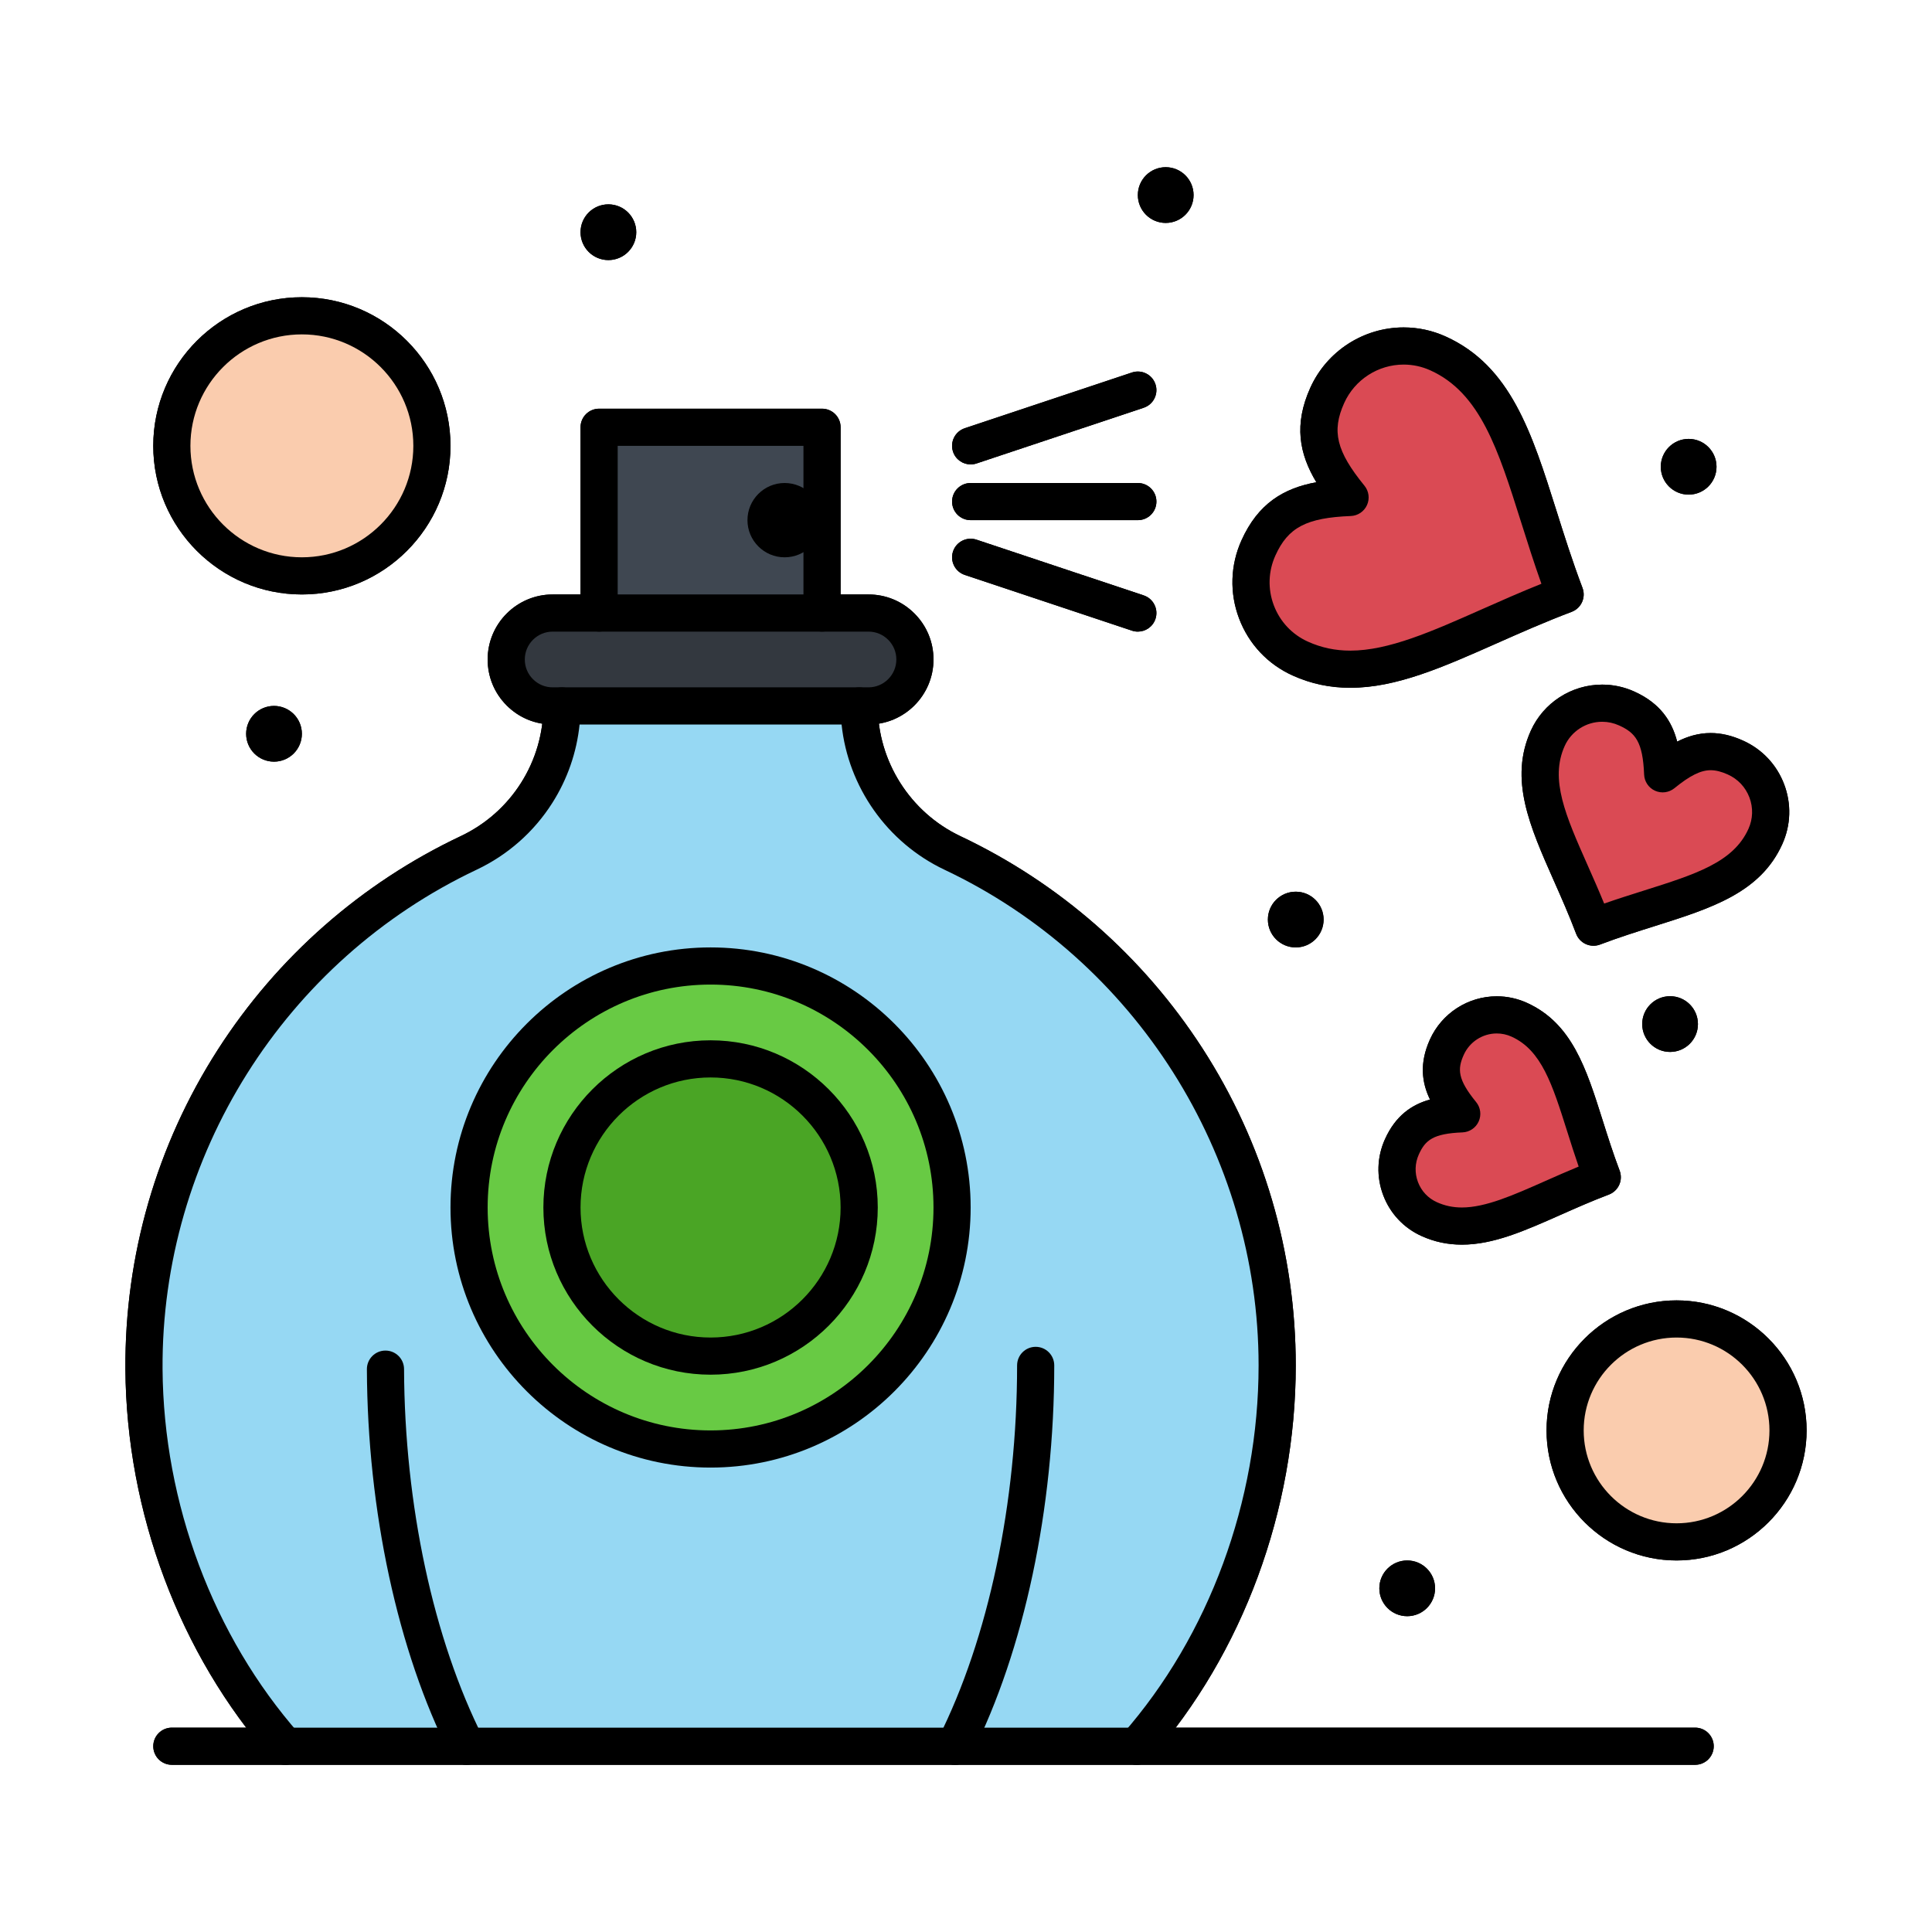 <svg enable-background="new 0 0 520 520" height="512" viewBox="0 0 520 520" width="512" xmlns="http://www.w3.org/2000/svg"><g id="_x39_52_x2C__Gift_x2C__Love_x2C__Perfume_x2C__Fragrance"><g><path d="m76.801 469.999c-23.439-26.63-37.8-63.43-38.05-101.489-.4-61.359 35.45-114.39 87.4-138.95 15.333-7.246 25.1-22.648 25.1-39.56h80c0 16.95 9.8 32.33 25.12 39.58 51.65 24.43 87.38 77 87.38 137.919 0 38.5-14.28 75.661-37.82 102.5-7.269 0-224.288 0-229.13 0z" fill="#96d8f3"/><path d="m191.251 259.999c35.89 0 65 29.1 65 65 0 35.901-29.11 65-65 65-35.9 0-65-29.099-65-65 0-35.9 29.101-65 65-65z" fill="#68ca44"/><path d="m242.591 168.66c2.26 2.26 3.66 5.39 3.66 8.84 0 6.9-5.6 12.5-12.5 12.5h-2.5-80-2.5c-3.46 0-6.58-1.4-8.84-3.66s-3.66-5.39-3.66-8.84c0-6.9 5.59-12.5 12.5-12.5h12.5 60 12.5c3.45 0 6.581 1.399 8.84 3.66z" fill="#33383f"/><path d="m221.251 115v50h-60v-50z" fill="#3f4751"/><path d="m191.251 284.999c22.09 0 40 17.911 40 40 0 22.09-17.91 40-40 40-22.1 0-40-17.91-40-40 0-22.089 17.9-40 40-40z" fill="#4aa525"/><path d="m451.252 354.999c16.56 0 30 13.431 30 30 0 16.57-13.44 30-30 30-16.57 0-30-13.43-30-30 0-16.569 13.43-30 30-30z" fill="#faccae"/><circle cx="81.251" cy="120" fill="#faccae" r="35"/><g fill="#da4a54"><path d="m408.892 274.46c13.41 6.059 14.99 22.929 22.36 42.389-19.471 7.37-33.16 17.331-46.57 11.28-7.41-3.34-10.7-12.06-7.36-19.46 3.021-6.709 7.891-8.55 16.11-8.88-5.2-6.37-7.04-11.24-4.01-17.95 3.349-7.42 12.059-10.72 19.47-7.379z"/><path d="m467.102 203.899c8.1 3.65 11.7 13.17 8.05 21.25-6.6 14.64-25.02 16.36-46.26 24.4-8.04-21.25-18.91-36.19-12.31-50.83 3.649-8.08 13.159-11.68 21.239-8.03 7.32 3.3 9.33 8.61 9.69 17.58 6.961-5.669 12.27-7.68 19.591-4.37z"/><path d="m387.031 95.12c20.53 9.26 22.95 35.09 34.221 64.88-29.79 11.27-50.74 26.52-71.271 17.26-11.34-5.11-16.38-18.45-11.27-29.79 4.63-10.26 12.08-13.08 24.66-13.58-7.95-9.76-10.771-17.21-6.141-27.47 5.131-11.36 18.471-16.411 29.801-11.3z"/></g><path d="m454.502 118.129c4.149 0 7.5 3.36 7.5 7.5s-3.351 7.5-7.5 7.5c-4.141 0-7.5-3.36-7.5-7.5 0-4.139 3.359-7.5 7.5-7.5z"/><path d="m449.502 268.129c4.149 0 7.5 3.36 7.5 7.5s-3.351 7.5-7.5 7.5c-4.141 0-7.5-3.36-7.5-7.5s3.359-7.5 7.5-7.5z"/><path d="m378.752 419.999c4.14 0 7.5 3.361 7.5 7.5 0 4.14-3.36 7.5-7.5 7.5-4.15 0-7.5-3.36-7.5-7.5 0-4.139 3.35-7.5 7.5-7.5z"/><path d="m348.752 240c4.14 0 7.5 3.36 7.5 7.5s-3.36 7.5-7.5 7.5c-4.15 0-7.5-3.36-7.5-7.5s3.35-7.5 7.5-7.5z"/><path d="m313.752 45c4.14 0 7.5 3.36 7.5 7.5s-3.36 7.5-7.5 7.5c-4.15 0-7.5-3.36-7.5-7.5s3.35-7.5 7.5-7.5z"/><path d="m211.182 130c5.53 0 10 4.48 10 10s-4.47 10-10 10c-5.52 0-10-4.48-10-10s4.48-10 10-10z"/><path d="m163.751 55c4.14 0 7.5 3.36 7.5 7.5s-3.36 7.5-7.5 7.5c-4.15 0-7.5-3.36-7.5-7.5s3.351-7.5 7.5-7.5z"/><path d="m73.751 190c4.14 0 7.5 3.36 7.5 7.5s-3.36 7.5-7.5 7.5c-4.15 0-7.5-3.36-7.5-7.5s3.351-7.5 7.5-7.5z"/><path d="m191.251 394.999c-38.598 0-70-31.401-70-70 0-38.598 31.402-70 70-70s70 31.402 70 70c.001 38.599-31.401 70-70 70zm0-130c-33.084 0-60 26.916-60 60 0 33.085 26.916 60 60 60s60-26.915 60-60c0-33.084-26.915-60-60-60z"/><path d="m191.251 369.999c-24.813 0-45-20.186-45-45 0-24.813 20.187-45 45-45s45 20.187 45 45c0 24.814-20.187 45-45 45zm0-80c-19.298 0-35 15.702-35 35 0 19.299 15.702 35 35 35 19.299 0 35-15.701 35-35 0-19.298-15.701-35-35-35z"/><path d="m151.251 195h-2.5c-4.676 0-9.071-1.82-12.376-5.125-3.304-3.305-5.124-7.699-5.124-12.375 0-9.649 7.851-17.5 17.5-17.5h12.5c2.761 0 5 2.239 5 5s-2.239 5-5 5h-12.5c-4.135 0-7.5 3.364-7.5 7.5 0 2.005.78 3.889 2.195 5.304 1.416 1.416 3.3 2.196 5.305 2.196h2.5c2.761 0 5 2.239 5 5s-2.238 5-5 5z"/><path d="m233.751 195h-2.5c-2.761 0-5-2.239-5-5s2.239-5 5-5h2.5c4.136 0 7.5-3.364 7.5-7.5 0-2.005-.78-3.889-2.195-5.304-1.416-1.417-3.3-2.196-5.305-2.196h-12.5c-2.761 0-5-2.239-5-5s2.239-5 5-5h12.5c4.677 0 9.072 1.82 12.376 5.125 3.304 3.303 5.124 7.699 5.124 12.375 0 9.649-7.85 17.5-17.5 17.5z"/><path d="m221.251 170h-60c-2.761 0-5-2.239-5-5v-50c0-2.761 2.239-5 5-5h60c2.761 0 5 2.239 5 5v50c0 2.761-2.238 5-5 5zm-55-10h50v-40h-50z"/><path d="m305.93 474.999c-1.171 0-2.346-.408-3.295-1.241-2.076-1.819-2.283-4.979-.462-7.056 23.246-26.505 36.579-62.663 36.579-99.203 0-56.753-33.176-109.115-84.518-133.399-15.476-7.324-25.966-22.326-27.721-39.1h-70.518c-.771 7.482-3.267 14.693-7.332 21.099-4.953 7.805-11.999 14.023-20.375 17.981-51.726 24.454-84.909 77.209-84.536 134.396.237 36.117 13.652 71.917 36.803 98.219 1.825 2.073 1.624 5.232-.449 7.057s-5.232 1.625-7.056-.449c-24.721-28.084-39.044-66.268-39.297-104.76-.2-30.624 8.398-60.365 24.861-86.01 16.025-24.961 38.641-44.842 65.401-57.494 6.665-3.149 12.268-8.093 16.206-14.299 3.946-6.218 6.031-13.39 6.031-20.741 0-2.761 2.239-5 5-5h80c2.761 0 5 2.239 5 5 0 14.899 8.738 28.662 22.259 35.061 26.598 12.58 49.115 32.319 65.119 57.083 16.435 25.43 25.122 54.945 25.122 85.356 0 38.932-14.237 77.493-39.062 105.798-.988 1.126-2.371 1.702-3.76 1.702z"/><path d="m257.048 475c-.756 0-1.522-.172-2.243-.534-2.467-1.241-3.46-4.246-2.22-6.714 13.453-26.744 21.167-63.285 21.167-100.253 0-2.761 2.238-5 5-5 2.761 0 5 2.239 5 5 0 38.478-8.104 76.655-22.233 104.747-.879 1.746-2.642 2.754-4.471 2.754z"/><path d="m125.586 475c-1.827 0-3.587-1.005-4.467-2.747-14.076-27.866-22.228-65.672-22.368-103.726-.01-2.762 2.22-5.009 4.981-5.018h.019c2.753 0 4.99 2.226 5 4.98.135 36.553 7.895 72.729 21.293 99.255 1.245 2.465.256 5.472-2.208 6.718-.723.365-1.493.538-2.25.538z"/><path d="m456.252 474.999h-410c-2.761 0-5-2.238-5-5 0-2.761 2.239-5 5-5h410c2.761 0 5 2.239 5 5 0 2.762-2.239 5-5 5z"/><path d="m428.892 254.549c-.702 0-1.403-.148-2.056-.442-1.209-.545-2.151-1.548-2.621-2.789-1.921-5.077-4.003-9.774-6.016-14.316-6.48-14.621-12.077-27.248-6.176-40.337 3.403-7.535 10.941-12.401 19.205-12.401 2.995 0 5.905.629 8.651 1.869 7.007 3.159 10.129 8.033 11.535 13.477 2.709-1.377 5.7-2.309 9.006-2.309 2.842 0 5.701.668 8.741 2.043 5.128 2.311 9.054 6.484 11.047 11.749s1.815 10.988-.501 16.115c-5.895 13.077-19.053 17.23-34.287 22.039-4.753 1.5-9.668 3.051-14.76 4.979-.569.216-1.17.323-1.768.323zm2.337-60.285c-4.342 0-8.303 2.557-10.09 6.514-4.063 9.012.243 18.726 6.202 32.172 1.46 3.293 2.955 6.666 4.418 10.242 3.666-1.276 7.2-2.392 10.651-3.481 14.006-4.421 24.126-7.616 28.184-16.616 1.217-2.693 1.31-5.697.263-8.461-1.047-2.766-3.11-4.959-5.809-6.175-1.724-.779-3.235-1.157-4.627-1.157-2.666 0-5.583 1.449-9.751 4.845-1.47 1.195-3.486 1.46-5.214.682-1.726-.778-2.864-2.465-2.94-4.357-.356-8.871-2.37-11.248-6.749-13.223-1.447-.655-2.973-.985-4.538-.985z"/><path d="m393.468 334.996c-3.852 0-7.398-.756-10.843-2.309-4.8-2.164-8.47-6.069-10.332-10.998-1.861-4.926-1.694-10.279.471-15.076 2.863-6.361 7.228-9.303 12.119-10.674-2.21-4.571-2.894-9.791-.018-16.158 3.188-7.063 10.25-11.625 17.989-11.625 2.801 0 5.522.587 8.092 1.745 12.152 5.491 15.985 17.625 20.424 31.676 1.374 4.35 2.795 8.846 4.558 13.501.47 1.24.428 2.616-.117 3.825-.545 1.21-1.549 2.152-2.789 2.622-4.639 1.756-8.935 3.66-13.089 5.502-9.645 4.276-17.974 7.969-26.465 7.969zm9.386-56.84c-3.817 0-7.302 2.254-8.876 5.741-1.74 3.853-1.673 6.605 3.326 12.729 1.198 1.468 1.464 3.487.686 5.215-.777 1.728-2.465 2.868-4.358 2.943-7.911.318-10.019 2.088-11.751 5.936-1.068 2.368-1.15 5.006-.233 7.434.917 2.427 2.725 4.352 5.089 5.416 2.126.961 4.327 1.426 6.731 1.426 6.374 0 13.806-3.295 22.411-7.11 2.906-1.288 5.879-2.606 9.021-3.9-1.118-3.229-2.103-6.347-3.065-9.396-4.021-12.729-6.926-21.925-15.003-25.574-1.264-.571-2.603-.86-3.978-.86z"/><path d="m363.431 185.116c-5.512 0-10.583-1.079-15.505-3.299-6.7-3.019-11.824-8.47-14.425-15.348-2.6-6.875-2.368-14.352.652-21.054 4.462-9.889 11.311-13.993 20.142-15.62-4.625-7.698-6.081-15.547-1.621-25.433 4.455-9.864 14.316-16.237 25.125-16.237 3.907 0 7.705.819 11.288 2.436 17.526 7.905 23.229 25.968 29.83 46.884 2.11 6.685 4.292 13.598 7.012 20.785.977 2.583-.325 5.468-2.908 6.446-7.172 2.713-13.784 5.645-20.18 8.479-14.478 6.419-26.981 11.961-39.41 11.961zm14.368-86.99c-6.886 0-13.171 4.063-16.01 10.351-3.419 7.576-2.093 12.984 5.459 22.255 1.196 1.469 1.46 3.487.682 5.214-.779 1.727-2.467 2.865-4.359 2.94-11.947.475-16.881 3.061-20.301 10.641-1.923 4.266-2.07 9.028-.415 13.406 1.655 4.377 4.916 7.847 9.182 9.769 3.604 1.626 7.331 2.416 11.395 2.416 10.313 0 21.919-5.145 35.357-11.103 5.146-2.281 10.431-4.624 16.083-6.892-2.046-5.755-3.791-11.283-5.49-16.666-6.121-19.395-10.957-34.713-24.405-40.778-2.284-1.031-4.699-1.553-7.178-1.553z"/><path d="m261.251 125.001c-2.094 0-4.044-1.325-4.743-3.42-.874-2.62.542-5.451 3.163-6.325l45-15c2.621-.874 5.451.543 6.324 3.163s-.543 5.451-3.162 6.325l-45 15c-.524.174-1.058.257-1.582.257z"/><path d="m306.252 140h-45c-2.762 0-5-2.239-5-5s2.239-5 5-5h45c2.761 0 5 2.239 5 5s-2.239 5-5 5z"/><path d="m306.252 170.001c-.523 0-1.057-.083-1.581-.258l-45-15c-2.62-.874-4.036-3.705-3.163-6.325.874-2.619 3.705-4.036 6.325-3.163l45 15c2.619.874 4.035 3.705 3.162 6.325-.698 2.096-2.649 3.421-4.743 3.421z"/><path d="m81.251 160c-22.056 0-40-17.944-40-40s17.944-40 40-40c22.057 0 40 17.944 40 40s-17.943 40-40 40zm0-70c-16.542 0-30 13.458-30 30s13.458 30 30 30 30-13.458 30-30-13.457-30-30-30z"/><path d="m451.252 419.999c-19.299 0-35-15.701-35-35 0-19.298 15.701-35 35-35s35 15.702 35 35c0 19.299-15.701 35-35 35zm0-60c-13.785 0-25 11.215-25 25 0 13.786 11.215 25 25 25s25-11.214 25-25c0-13.785-11.215-25-25-25z"/><path d="m76.801 469.999c-23.439-26.63-37.8-63.43-38.05-101.489-.4-61.359 35.45-114.39 87.4-138.95 15.333-7.246 25.1-22.648 25.1-39.56h80c0 16.95 9.8 32.33 25.12 39.58 51.65 24.43 87.38 77 87.38 137.919 0 38.5-14.28 75.661-37.82 102.5-7.269 0-224.288 0-229.13 0z" fill="#96d8f3"/><path d="m191.251 259.999c35.89 0 65 29.1 65 65 0 35.901-29.11 65-65 65-35.9 0-65-29.099-65-65 0-35.9 29.101-65 65-65z" fill="#68ca44"/><path d="m242.591 168.66c2.26 2.26 3.66 5.39 3.66 8.84 0 6.9-5.6 12.5-12.5 12.5h-2.5-80-2.5c-3.46 0-6.58-1.4-8.84-3.66s-3.66-5.39-3.66-8.84c0-6.9 5.59-12.5 12.5-12.5h12.5 60 12.5c3.45 0 6.581 1.399 8.84 3.66z" fill="#33383f"/><path d="m221.251 115v50h-60v-50z" fill="#3f4751"/><path d="m191.251 284.999c22.09 0 40 17.911 40 40 0 22.09-17.91 40-40 40-22.1 0-40-17.91-40-40 0-22.089 17.9-40 40-40z" fill="#4aa525"/><path d="m451.252 354.999c16.56 0 30 13.431 30 30 0 16.57-13.44 30-30 30-16.57 0-30-13.43-30-30 0-16.569 13.43-30 30-30z" fill="#faccae"/><circle cx="81.251" cy="120" fill="#faccae" r="35"/><path d="m408.892 274.46c13.41 6.059 14.99 22.929 22.36 42.389-19.471 7.37-33.16 17.331-46.57 11.28-7.41-3.34-10.7-12.06-7.36-19.46 3.021-6.709 7.891-8.55 16.11-8.88-5.2-6.37-7.04-11.24-4.01-17.95 3.349-7.42 12.059-10.72 19.47-7.379z" fill="#da4a54"/><path d="m467.102 203.899c8.1 3.65 11.7 13.17 8.05 21.25-6.6 14.64-25.02 16.36-46.26 24.4-8.04-21.25-18.91-36.19-12.31-50.83 3.649-8.08 13.159-11.68 21.239-8.03 7.32 3.3 9.33 8.61 9.69 17.58 6.961-5.669 12.27-7.68 19.591-4.37z" fill="#da4a54"/><path d="m387.031 95.12c20.53 9.26 22.95 35.09 34.221 64.88-29.79 11.27-50.74 26.52-71.271 17.26-11.34-5.11-16.38-18.45-11.27-29.79 4.63-10.26 12.08-13.08 24.66-13.58-7.95-9.76-10.771-17.21-6.141-27.47 5.131-11.36 18.471-16.411 29.801-11.3z" fill="#da4a54"/><path d="m454.502 118.129c4.149 0 7.5 3.36 7.5 7.5s-3.351 7.5-7.5 7.5c-4.141 0-7.5-3.36-7.5-7.5 0-4.139 3.359-7.5 7.5-7.5z"/><path d="m449.502 268.129c4.149 0 7.5 3.36 7.5 7.5s-3.351 7.5-7.5 7.5c-4.141 0-7.5-3.36-7.5-7.5s3.359-7.5 7.5-7.5z"/><path d="m378.752 419.999c4.14 0 7.5 3.361 7.5 7.5 0 4.14-3.36 7.5-7.5 7.5-4.15 0-7.5-3.36-7.5-7.5 0-4.139 3.35-7.5 7.5-7.5z"/><path d="m348.752 240c4.14 0 7.5 3.36 7.5 7.5s-3.36 7.5-7.5 7.5c-4.15 0-7.5-3.36-7.5-7.5s3.35-7.5 7.5-7.5z"/><path d="m313.752 45c4.14 0 7.5 3.36 7.5 7.5s-3.36 7.5-7.5 7.5c-4.15 0-7.5-3.36-7.5-7.5s3.35-7.5 7.5-7.5z"/><path d="m211.182 130c5.53 0 10 4.48 10 10s-4.47 10-10 10c-5.52 0-10-4.48-10-10s4.48-10 10-10z"/><path d="m163.751 55c4.14 0 7.5 3.36 7.5 7.5s-3.36 7.5-7.5 7.5c-4.15 0-7.5-3.36-7.5-7.5s3.351-7.5 7.5-7.5z"/><path d="m73.751 190c4.14 0 7.5 3.36 7.5 7.5s-3.36 7.5-7.5 7.5c-4.15 0-7.5-3.36-7.5-7.5s3.351-7.5 7.5-7.5z"/><path d="m191.251 394.999c-38.598 0-70-31.401-70-70 0-38.598 31.402-70 70-70s70 31.402 70 70c.001 38.599-31.401 70-70 70zm0-130c-33.084 0-60 26.916-60 60 0 33.085 26.916 60 60 60s60-26.915 60-60c0-33.084-26.915-60-60-60z"/><path d="m191.251 369.999c-24.813 0-45-20.186-45-45 0-24.813 20.187-45 45-45s45 20.187 45 45c0 24.814-20.187 45-45 45zm0-80c-19.298 0-35 15.702-35 35 0 19.299 15.702 35 35 35 19.299 0 35-15.701 35-35 0-19.298-15.701-35-35-35z"/><path d="m151.251 195h-2.5c-4.676 0-9.071-1.82-12.376-5.125-3.304-3.305-5.124-7.699-5.124-12.375 0-9.649 7.851-17.5 17.5-17.5h12.5c2.761 0 5 2.239 5 5s-2.239 5-5 5h-12.5c-4.135 0-7.5 3.364-7.5 7.5 0 2.005.78 3.889 2.195 5.304 1.416 1.416 3.3 2.196 5.305 2.196h2.5c2.761 0 5 2.239 5 5s-2.238 5-5 5z"/><path d="m233.751 195h-2.5c-2.761 0-5-2.239-5-5s2.239-5 5-5h2.5c4.136 0 7.5-3.364 7.5-7.5 0-2.005-.78-3.889-2.195-5.304-1.416-1.417-3.3-2.196-5.305-2.196h-12.5c-2.761 0-5-2.239-5-5s2.239-5 5-5h12.5c4.677 0 9.072 1.82 12.376 5.125 3.304 3.303 5.124 7.699 5.124 12.375 0 9.649-7.85 17.5-17.5 17.5z"/><path d="m221.251 170h-60c-2.761 0-5-2.239-5-5v-50c0-2.761 2.239-5 5-5h60c2.761 0 5 2.239 5 5v50c0 2.761-2.238 5-5 5zm-55-10h50v-40h-50z"/><path d="m305.93 474.999c-1.171 0-2.346-.408-3.295-1.241-2.076-1.819-2.283-4.979-.462-7.056 23.246-26.505 36.579-62.663 36.579-99.203 0-56.753-33.176-109.115-84.518-133.399-15.476-7.324-25.966-22.326-27.721-39.1h-70.518c-.771 7.482-3.267 14.693-7.332 21.099-4.953 7.805-11.999 14.023-20.375 17.981-51.726 24.454-84.909 77.209-84.536 134.396.237 36.117 13.652 71.917 36.803 98.219 1.825 2.073 1.624 5.232-.449 7.057s-5.232 1.625-7.056-.449c-24.721-28.084-39.044-66.268-39.297-104.76-.2-30.624 8.398-60.365 24.861-86.01 16.025-24.961 38.641-44.842 65.401-57.494 6.665-3.149 12.268-8.093 16.206-14.299 3.946-6.218 6.031-13.39 6.031-20.741 0-2.761 2.239-5 5-5h80c2.761 0 5 2.239 5 5 0 14.899 8.738 28.662 22.259 35.061 26.598 12.58 49.115 32.319 65.119 57.083 16.435 25.43 25.122 54.945 25.122 85.356 0 38.932-14.237 77.493-39.062 105.798-.988 1.126-2.371 1.702-3.76 1.702z"/><path d="m257.048 475c-.756 0-1.522-.172-2.243-.534-2.467-1.241-3.46-4.246-2.22-6.714 13.453-26.744 21.167-63.285 21.167-100.253 0-2.761 2.238-5 5-5 2.761 0 5 2.239 5 5 0 38.478-8.104 76.655-22.233 104.747-.879 1.746-2.642 2.754-4.471 2.754z"/><path d="m125.586 475c-1.827 0-3.587-1.005-4.467-2.747-14.076-27.866-22.228-65.672-22.368-103.726-.01-2.762 2.22-5.009 4.981-5.018h.019c2.753 0 4.99 2.226 5 4.98.135 36.553 7.895 72.729 21.293 99.255 1.245 2.465.256 5.472-2.208 6.718-.723.365-1.493.538-2.25.538z"/><path d="m456.252 474.999h-410c-2.761 0-5-2.238-5-5 0-2.761 2.239-5 5-5h410c2.761 0 5 2.239 5 5 0 2.762-2.239 5-5 5z"/><path d="m428.892 254.549c-.702 0-1.403-.148-2.056-.442-1.209-.545-2.151-1.548-2.621-2.789-1.921-5.077-4.003-9.774-6.016-14.316-6.48-14.621-12.077-27.248-6.176-40.337 3.403-7.535 10.941-12.401 19.205-12.401 2.995 0 5.905.629 8.651 1.869 7.007 3.159 10.129 8.033 11.535 13.477 2.709-1.377 5.7-2.309 9.006-2.309 2.842 0 5.701.668 8.741 2.043 5.128 2.311 9.054 6.484 11.047 11.749s1.815 10.988-.501 16.115c-5.895 13.077-19.053 17.23-34.287 22.039-4.753 1.5-9.668 3.051-14.76 4.979-.569.216-1.17.323-1.768.323zm2.337-60.285c-4.342 0-8.303 2.557-10.09 6.514-4.063 9.012.243 18.726 6.202 32.172 1.46 3.293 2.955 6.666 4.418 10.242 3.666-1.276 7.2-2.392 10.651-3.481 14.006-4.421 24.126-7.616 28.184-16.616 1.217-2.693 1.31-5.697.263-8.461-1.047-2.766-3.11-4.959-5.809-6.175-1.724-.779-3.235-1.157-4.627-1.157-2.666 0-5.583 1.449-9.751 4.845-1.47 1.195-3.486 1.46-5.214.682-1.726-.778-2.864-2.465-2.94-4.357-.356-8.871-2.37-11.248-6.749-13.223-1.447-.655-2.973-.985-4.538-.985z"/><path d="m393.468 334.996c-3.852 0-7.398-.756-10.843-2.309-4.8-2.164-8.47-6.069-10.332-10.998-1.861-4.926-1.694-10.279.471-15.076 2.863-6.361 7.228-9.303 12.119-10.674-2.21-4.571-2.894-9.791-.018-16.158 3.188-7.063 10.25-11.625 17.989-11.625 2.801 0 5.522.587 8.092 1.745 12.152 5.491 15.985 17.625 20.424 31.676 1.374 4.35 2.795 8.846 4.558 13.501.47 1.24.428 2.616-.117 3.825-.545 1.21-1.549 2.152-2.789 2.622-4.639 1.756-8.935 3.66-13.089 5.502-9.645 4.276-17.974 7.969-26.465 7.969zm9.386-56.84c-3.817 0-7.302 2.254-8.876 5.741-1.74 3.853-1.673 6.605 3.326 12.729 1.198 1.468 1.464 3.487.686 5.215-.777 1.728-2.465 2.868-4.358 2.943-7.911.318-10.019 2.088-11.751 5.936-1.068 2.368-1.15 5.006-.233 7.434.917 2.427 2.725 4.352 5.089 5.416 2.126.961 4.327 1.426 6.731 1.426 6.374 0 13.806-3.295 22.411-7.11 2.906-1.288 5.879-2.606 9.021-3.9-1.118-3.229-2.103-6.347-3.065-9.396-4.021-12.729-6.926-21.925-15.003-25.574-1.264-.571-2.603-.86-3.978-.86z"/><path d="m363.431 185.116c-5.512 0-10.583-1.079-15.505-3.299-6.7-3.019-11.824-8.47-14.425-15.348-2.6-6.875-2.368-14.352.652-21.054 4.462-9.889 11.311-13.993 20.142-15.62-4.625-7.698-6.081-15.547-1.621-25.433 4.455-9.864 14.316-16.237 25.125-16.237 3.907 0 7.705.819 11.288 2.436 17.526 7.905 23.229 25.968 29.83 46.884 2.11 6.685 4.292 13.598 7.012 20.785.977 2.583-.325 5.468-2.908 6.446-7.172 2.713-13.784 5.645-20.18 8.479-14.478 6.419-26.981 11.961-39.41 11.961zm14.368-86.99c-6.886 0-13.171 4.063-16.01 10.351-3.419 7.576-2.093 12.984 5.459 22.255 1.196 1.469 1.46 3.487.682 5.214-.779 1.727-2.467 2.865-4.359 2.94-11.947.475-16.881 3.061-20.301 10.641-1.923 4.266-2.07 9.028-.415 13.406 1.655 4.377 4.916 7.847 9.182 9.769 3.604 1.626 7.331 2.416 11.395 2.416 10.313 0 21.919-5.145 35.357-11.103 5.146-2.281 10.431-4.624 16.083-6.892-2.046-5.755-3.791-11.283-5.49-16.666-6.121-19.395-10.957-34.713-24.405-40.778-2.284-1.031-4.699-1.553-7.178-1.553z"/><path d="m261.251 125.001c-2.094 0-4.044-1.325-4.743-3.42-.874-2.62.542-5.451 3.163-6.325l45-15c2.621-.874 5.451.543 6.324 3.163s-.543 5.451-3.162 6.325l-45 15c-.524.174-1.058.257-1.582.257z"/><path d="m306.252 140h-45c-2.762 0-5-2.239-5-5s2.239-5 5-5h45c2.761 0 5 2.239 5 5s-2.239 5-5 5z"/><path d="m306.252 170.001c-.523 0-1.057-.083-1.581-.258l-45-15c-2.62-.874-4.036-3.705-3.163-6.325.874-2.619 3.705-4.036 6.325-3.163l45 15c2.619.874 4.035 3.705 3.162 6.325-.698 2.096-2.649 3.421-4.743 3.421z"/><path d="m81.251 160c-22.056 0-40-17.944-40-40s17.944-40 40-40c22.057 0 40 17.944 40 40s-17.943 40-40 40zm0-70c-16.542 0-30 13.458-30 30s13.458 30 30 30 30-13.458 30-30-13.457-30-30-30z"/><path d="m451.252 419.999c-19.299 0-35-15.701-35-35 0-19.298 15.701-35 35-35s35 15.702 35 35c0 19.299-15.701 35-35 35zm0-60c-13.785 0-25 11.215-25 25 0 13.786 11.215 25 25 25s25-11.214 25-25c0-13.785-11.215-25-25-25z"/></g></g></svg>